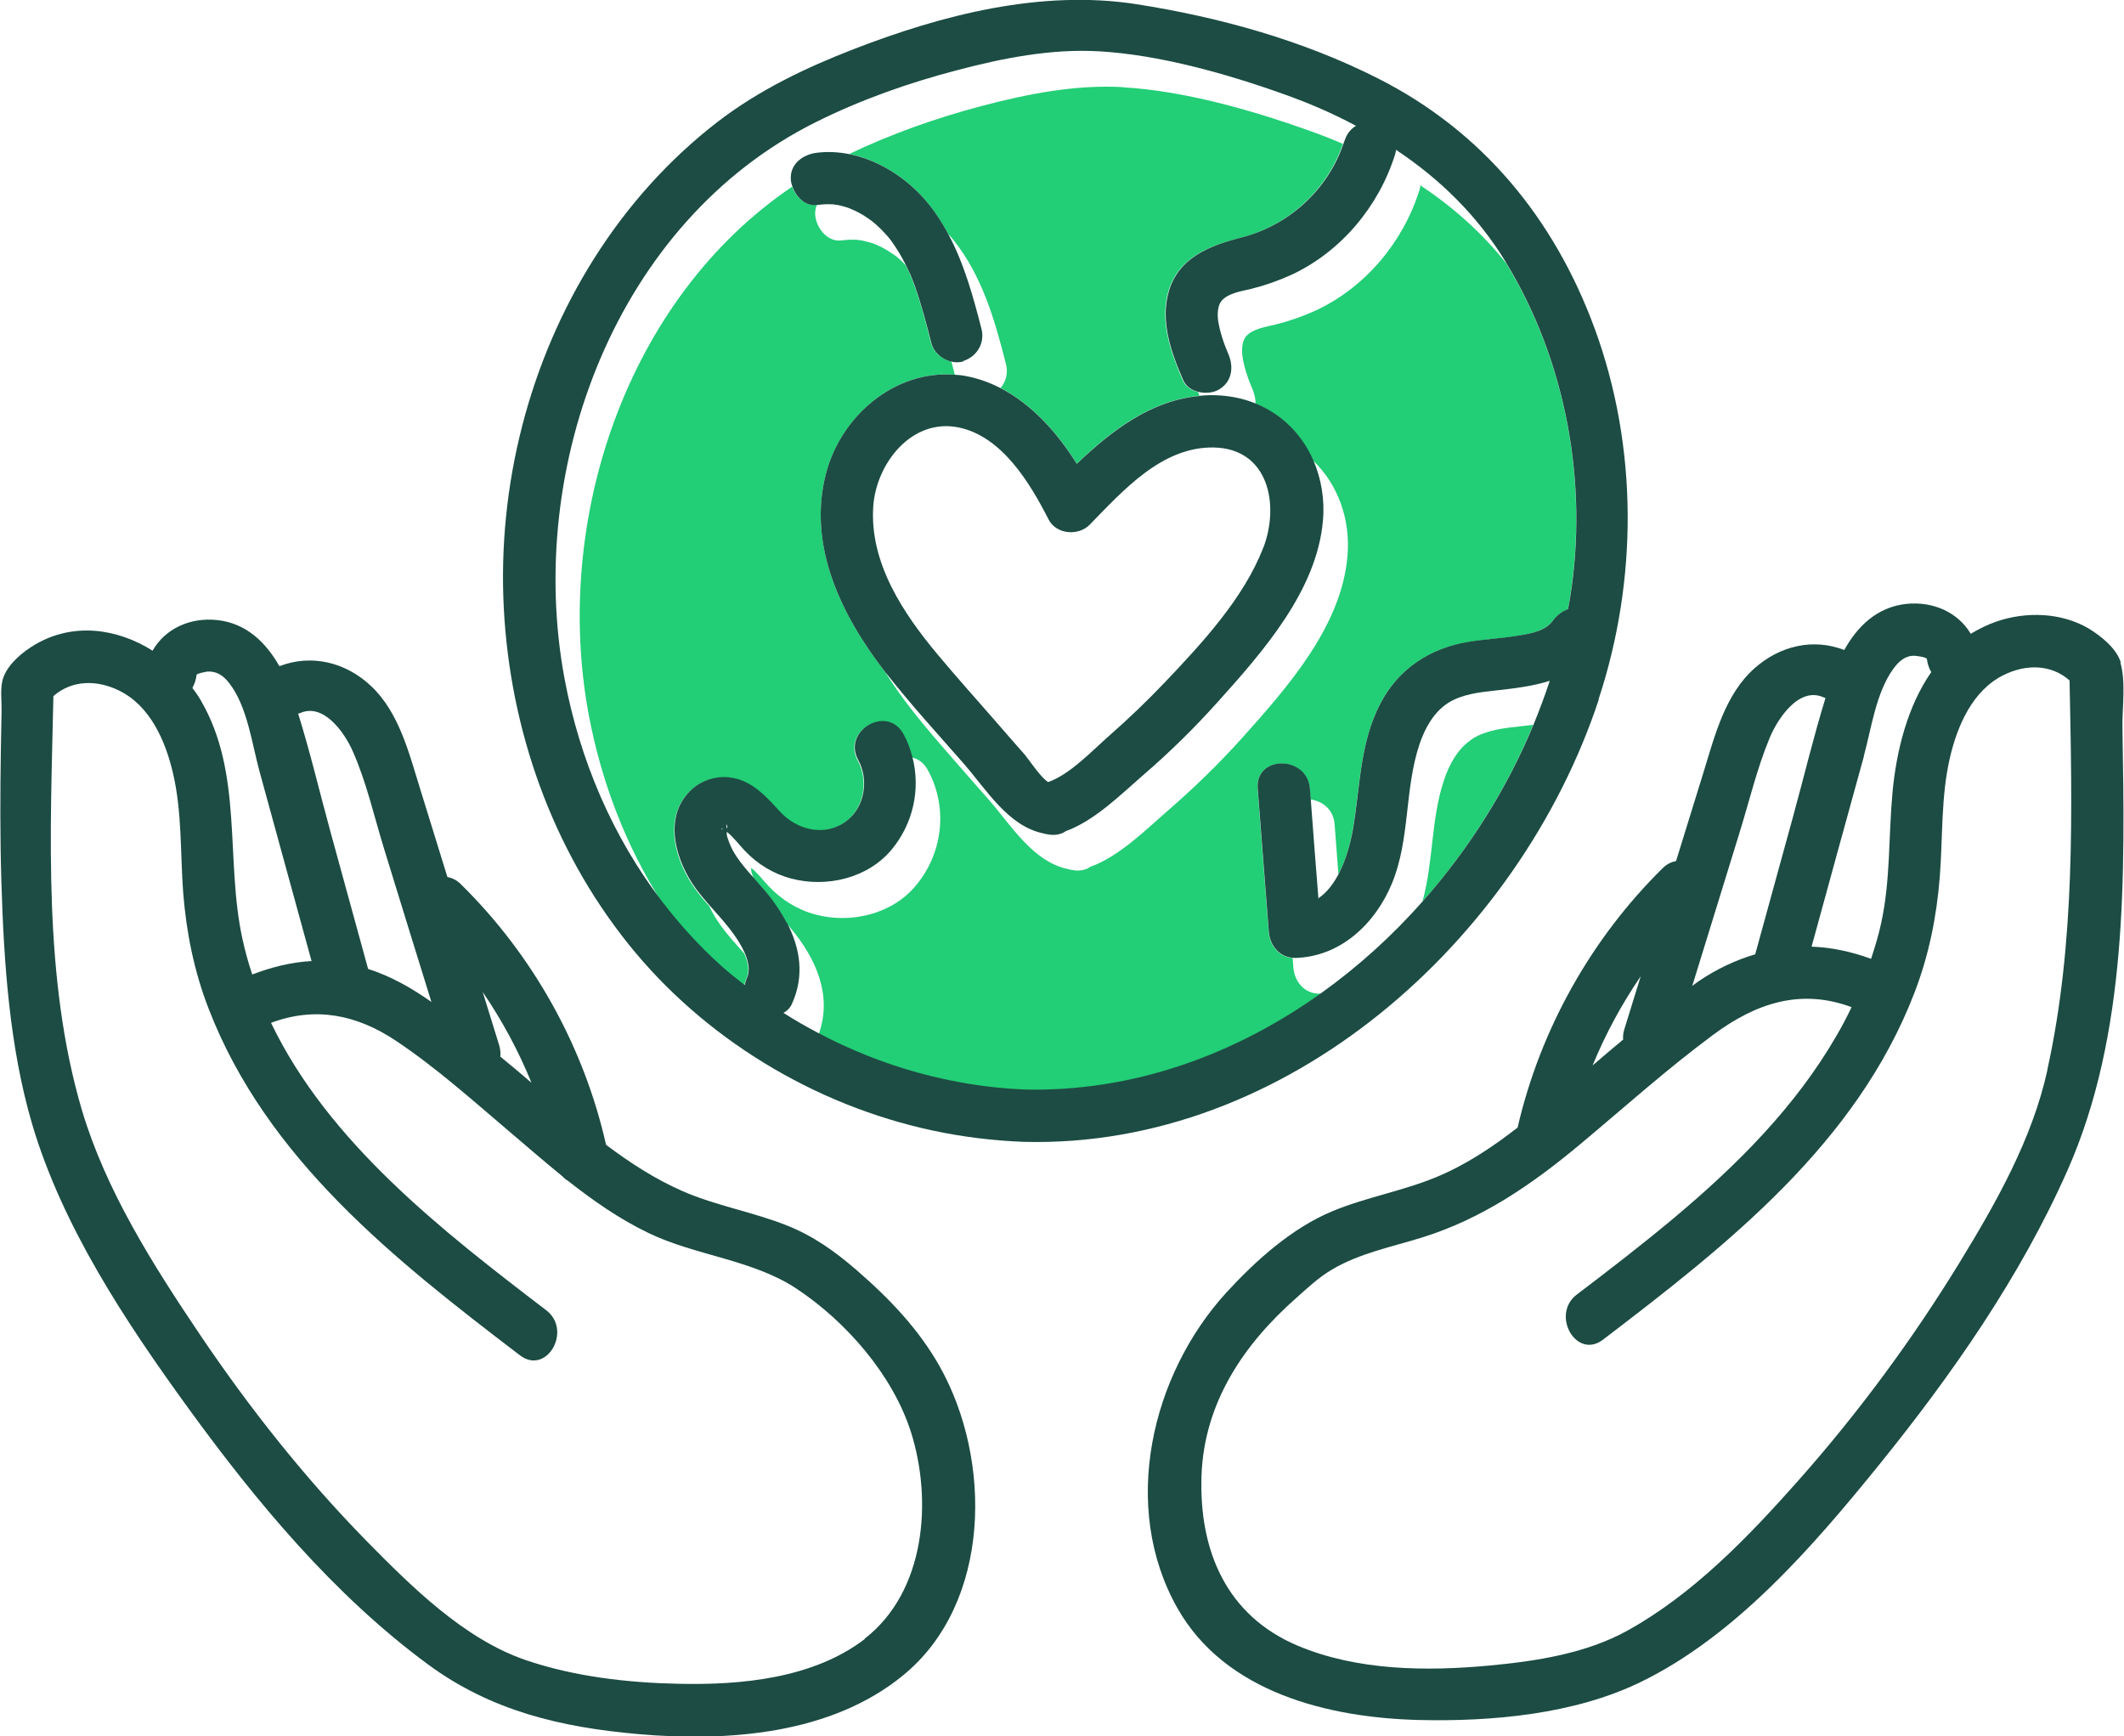 <?xml version="1.0" encoding="UTF-8"?>
<svg id="Calque_2" xmlns="http://www.w3.org/2000/svg" viewBox="0 0 122.1 99.8">
  <defs>
    <style>
      .cls-1 {
        fill: none;
      }

      .cls-2 {
        fill: #22ce76;
      }

      .cls-3 {
        fill: #1c4c43;
      }
    </style>
  </defs>
  <g id="Calque_1-2" data-name="Calque_1">
    <g>
      <path class="cls-1" d="M76.03,29.94c-.35,4.03-3.46,7.54-6.05,10.42-1.33,1.48-2.75,2.88-4.26,4.18-1.27,1.1-2.81,2.65-4.47,3.24-.23.16-.52.24-.88.21-.04,0-.08-.02-.12-.02-.1,0-.2-.03-.3-.06-2.02-.42-3.26-2.51-4.57-4.01-1.49-1.7-3.02-3.37-4.42-5.15-.03-.04-.06-.08-.1-.12.47.75.98,1.48,1.52,2.16.73.93,1.5,1.83,2.29,2.73.7.81,1.42,1.62,2.13,2.43,1.31,1.49,2.55,3.59,4.57,4.01.09.03.19.05.29.06.04,0,.08.02.12.02.36.03.66-.05.88-.21,1.66-.59,3.2-2.14,4.47-3.24,1.5-1.3,2.93-2.69,4.26-4.17,2.59-2.89,5.7-6.4,6.05-10.43.19-2.16-.57-4.17-1.98-5.51.46,1.04.66,2.23.55,3.47Z"/>
      <path class="cls-1" d="M69.76,25.73c-2.98-.05-5.21,2.48-7.13,4.44-.65.66-1.91.56-2.36-.3-1.07-2.08-2.68-4.77-5.16-5.29-2.71-.57-4.75,2.07-4.92,4.53-.22,3.25,1.72,6.15,3.71,8.53,1.07,1.28,2.19,2.53,3.29,3.79.58.66,1.16,1.32,1.73,1.98.22.25.93,1.34,1.33,1.55,1.27-.45,2.54-1.83,3.5-2.66,1.13-.98,2.2-2.02,3.23-3.1,2.1-2.21,4.51-4.8,5.62-7.69.95-2.48.31-5.71-2.85-5.77Z"/>
      <path class="cls-1" d="M21.15,55.7c1.32.42,2.51,1.1,3.64,1.9-.9-2.92-1.8-5.85-2.71-8.77-.58-1.87-1.02-3.87-1.82-5.66-.45-1.02-1.67-2.81-3.05-2.16-.03.01-.06.02-.09.03.69,2.24,1.24,4.54,1.86,6.8.72,2.62,1.44,5.25,2.16,7.87Z"/>
      <path class="cls-1" d="M57.52,22.31c.31-.36.44-.85.31-1.37-.64-2.53-1.37-5.08-3.03-7.15-.09-.12-.2-.23-.3-.34.91,1.7,1.44,3.58,1.91,5.45.21.82-.26,1.59-1.05,1.85-.22.07-.45.07-.68.02.07.25.14.51.2.76.1,0,.19,0,.29.02.84.11,1.62.38,2.34.75Z"/>
      <path class="cls-1" d="M45.54,10.72c-.05-.15-.09-.31-.1-.46-.04-.88.72-1.41,1.5-1.5.63-.08,1.26-.04,1.87.08,2.42-1.16,4.98-2.06,7.58-2.75,2.66-.7,5.43-1.25,8.19-1.09,3.46.2,7.31,1.29,10.63,2.47.68.24,1.34.5,1.99.78.02-.06.05-.12.07-.19.12-.4.36-.67.65-.84-1.32-.69-2.7-1.29-4.13-1.81-3.32-1.18-7.17-2.27-10.63-2.47-2.76-.16-5.53.39-8.19,1.09-2.79.74-5.54,1.71-8.12,2.99-11.45,5.71-16.69,19.78-14.43,31.96.87,4.67,2.76,9.11,5.63,12.85-2.08-3.27-3.49-6.96-4.21-10.81-2.07-11.15,2.17-23.89,11.7-30.33Z"/>
      <path class="cls-1" d="M70.12,22.74c.74.05,1.43.21,2.06.47,0-.27-.06-.55-.17-.82-.23-.52-.51-1.3-.59-1.95-.05-.42,0-.88.23-1.13.4-.43,1.13-.52,1.69-.66.8-.2,1.56-.47,2.31-.81,2.85-1.33,5.02-3.94,5.95-6.92.03-.09.04-.18.05-.27,1.85,1.24,3.53,2.71,4.94,4.49,0-.01-.01-.03-.02-.04-1.65-2.71-3.82-4.81-6.33-6.48-.01.09-.03.17-.05.26-.93,2.98-3.1,5.59-5.95,6.92-.75.35-1.51.62-2.31.81-.56.14-1.29.23-1.69.66-.23.25-.28.71-.23,1.13.08.65.36,1.42.59,1.95.32.75.23,1.6-.54,2.05-.32.19-.77.24-1.16.14.02.07.05.14.07.21.38-.03.77-.04,1.17-.02Z"/>
      <path class="cls-1" d="M51.23,13.83c-.04-.06-.13-.17-.14-.18-.08-.09-.15-.18-.23-.26-.18-.19-.36-.37-.55-.54-.01-.01-.12-.1-.17-.14-.05-.04-.17-.13-.19-.14-.21-.14-.43-.28-.65-.4-.1-.05-.21-.1-.31-.15.26.14-.11-.04-.15-.06-.21-.08-.43-.14-.65-.19-.05-.01-.46-.05-.14-.03-.11,0-.23-.02-.34-.02-.25,0-.49,0-.74.04-.07.16-.1.35-.1.55.04.73.67,1.6,1.5,1.5.25-.03.5-.05.76-.04.07,0,.15,0,.22.01-.06,0,.21.03.25.04.22.05.44.11.66.18.01.01.14.07.2.09.08.04.17.08.26.12.22.12.44.26.65.4.02,0,.14.1.19.14.05.04.15.13.17.14.12.11.23.22.34.34-.01-.03-.03-.05-.04-.08-.23-.46-.5-.9-.8-1.32Z"/>
      <path class="cls-1" d="M45.83,74.07c-2.52-1.67-5.78-1.89-8.49-3.19-1.67-.8-3.19-1.86-4.65-3.01-.12-.06-.23-.15-.32-.26-1.02-.82-2.01-1.68-3-2.53-2.11-1.8-4.26-3.72-6.57-5.26-2.27-1.51-4.64-1.99-7.18-1.03,3.3,6.89,9.84,11.96,15.82,16.52,1.52,1.16.02,3.76-1.51,2.59-7.16-5.46-14.56-11.26-17.9-19.93-.83-2.15-1.28-4.38-1.46-6.67-.18-2.29-.06-4.63-.59-6.88-.43-1.83-1.3-3.84-3.08-4.72-1.31-.65-2.75-.61-3.79.31-.17,7.84-.6,16.22,1.64,23.8,1.36,4.61,4.08,8.9,6.75,12.85,2.86,4.24,6.04,8.27,9.62,11.92,2.56,2.61,5.6,5.63,9.15,6.84,2.79.95,5.85,1.3,8.79,1.36,3.6.08,7.73-.31,10.7-2.58,3.51-2.7,3.94-7.95,2.67-11.91-1.04-3.27-3.71-6.33-6.57-8.22Z"/>
      <path class="cls-1" d="M75.33,45.96c.15,1.9.3,3.79.44,5.69.49-.33.86-.83,1.16-1.39-.07-.96-.15-1.92-.22-2.88-.07-.86-.71-1.33-1.38-1.42Z"/>
      <path class="cls-1" d="M13.94,53.98c.15.7.35,1.37.56,2.03,1.11-.42,2.24-.71,3.41-.77-.99-3.62-1.99-7.24-2.98-10.86-.45-1.62-.69-3.79-1.78-5.15-.32-.4-.7-.66-1.22-.63-.09,0-.62.11-.63.19-.03.27-.11.52-.24.74.17.23.33.47.48.71,2.46,4.21,1.4,9.17,2.4,13.73Z"/>
      <path class="cls-1" d="M28.76,60.73c.6.49,1.2,1,1.8,1.51-.75-1.84-1.69-3.59-2.81-5.23.32,1.02.63,2.05.95,3.07.07.23.09.45.06.64Z"/>
      <path class="cls-1" d="M75.85,57.11s.06,0,.09,0c2.13-1.52,4.09-3.3,5.84-5.28.64-2.28.48-4.72,1.24-6.98.3-.91.81-1.85,1.65-2.38.79-.5,1.8-.61,2.71-.71.26-.03.52-.06.78-.09.34-.83.66-1.67.93-2.51-.97.31-2.04.44-3.13.56-.91.1-1.92.21-2.71.71-.84.53-1.35,1.47-1.65,2.38-.87,2.6-.53,5.43-1.58,7.99-.96,2.32-2.97,4.23-5.58,4.29-.04,0-.08,0-.12-.01.01.18.03.37.04.55.06.8.64,1.52,1.5,1.5Z"/>
      <path class="cls-1" d="M42.8,54.79c-.17-.39-.41-.76-.6-1.03-.43-.6-.93-1.14-1.41-1.69.19.4.41.77.65,1.1.41.57.9,1.09,1.36,1.62Z"/>
      <path class="cls-1" d="M100.91,54.85c.73-2.64,1.45-5.29,2.18-7.93.62-2.26,1.16-4.56,1.86-6.8-.03-.01-.06-.02-.09-.03-1.44-.67-2.67,1.25-3.11,2.3-.74,1.77-1.2,3.69-1.76,5.53-.9,2.92-1.8,5.83-2.7,8.75.12-.08.23-.18.35-.26,1.07-.73,2.16-1.23,3.27-1.56Z"/>
      <path class="cls-1" d="M41.81,47.55c0-.1-.08-.32-.05.03.02,0,.03-.02.05-.03Z"/>
      <path class="cls-1" d="M41.81,47.55c-.08.06-.01.04-.01.04.01.01.02,0,.01-.04Z"/>
      <path class="cls-1" d="M107.56,55.12c.22-.67.43-1.36.58-2.05.54-2.47.42-4.99.65-7.49.22-2.4.86-4.97,2.23-6.94-.13-.22-.21-.48-.25-.75-.01-.11-.63-.19-.74-.19-.53,0-.89.34-1.19.75-1,1.39-1.26,3.42-1.7,5.03-1,3.65-2,7.3-3.01,10.95,1.13.04,2.27.28,3.42.7Z"/>
      <path class="cls-1" d="M93.37,59.18c.32-1.02.63-2.05.95-3.07-1.1,1.61-2.03,3.33-2.77,5.13.58-.5,1.17-1,1.76-1.49-.01-.18,0-.36.06-.57Z"/>
      <path class="cls-1" d="M115.19,38.79c-1.78.88-2.65,2.89-3.08,4.72-.53,2.25-.42,4.59-.59,6.88-.18,2.29-.63,4.53-1.46,6.67-3.35,8.67-10.74,14.47-17.9,19.93-1.54,1.17-3.03-1.43-1.51-2.59,1.9-1.45,3.79-2.9,5.62-4.43,3.6-3.02,6.97-6.38,9.33-10.48.3-.53.58-1.06.85-1.61-2.91-1.08-5.49-.23-7.96,1.59-2.66,1.97-5.14,4.2-7.68,6.32-2.75,2.29-5.61,4.27-9.06,5.33-1.74.54-3.59.9-5.17,1.84-.75.44-1.4,1.06-2.05,1.63-3.04,2.68-5.3,6.03-5.45,10.21-.15,4.31,1.43,8.05,5.53,9.78,3.42,1.45,7.39,1.48,11.03,1.14,2.68-.25,5.55-.69,7.93-2.01,3.79-2.1,6.94-5.38,9.79-8.59,3.47-3.91,6.59-8.14,9.32-12.6,2.1-3.43,4.15-7.08,5.03-11.04,1.62-7.33,1.43-14.92,1.28-22.39-1.05-.92-2.48-.95-3.79-.31Z"/>
      <path class="cls-1" d="M43.19,49.85c.38.3.69.72,1.02,1.07.73.77,1.66,1.35,2.7,1.62,2.01.53,4.38-.02,5.74-1.66,1.49-1.77,1.84-4.24.86-6.33-.05-.11-.11-.22-.17-.33-.23-.41-.56-.63-.91-.71.48,1.84.05,3.83-1.2,5.33-1.37,1.64-3.73,2.18-5.75,1.66-1.04-.27-1.97-.85-2.7-1.62-.33-.35-.64-.76-1.02-1.07,0,.07,0,.14,0,.17.01.13.2.64.35.91.33.58.77,1.09,1.21,1.58-.08-.2-.13-.38-.14-.45-.01-.02-.01-.1-.01-.17ZM43.28,49.56s-.03.01-.04.02c.07-.04.1-.07.04-.02Z"/>
      <path class="cls-1" d="M41.85,47.52s-.03.02-.04.03c.07-.04.1-.07.04-.03Z"/>
      <path class="cls-1" d="M41.56,47.66c-.05-.03-.1-.06-.1-.04,0,.04.04.05.1.04Z"/>
      <path class="cls-1" d="M45.03,58.25c.66.42,1.34.8,2.03,1.17.82-2.22-.14-4.38-1.63-6.13-.07-.08-.14-.16-.21-.24.76,1.45,1.03,3.05.29,4.69-.1.23-.28.39-.48.51Z"/>
      <path class="cls-2" d="M84.66,42.46c-.84.53-1.35,1.47-1.65,2.38-.76,2.26-.6,4.7-1.24,6.98,2.67-3.02,4.85-6.48,6.37-10.16-.26.03-.52.06-.78.09-.91.1-1.92.21-2.71.71Z"/>
      <path class="cls-2" d="M47.06,59.42c3.63,1.91,7.67,3.05,11.78,3.23,6.22.16,12.11-1.97,17.1-5.54-.03,0-.06,0-.09,0-.86.02-1.44-.7-1.5-1.5-.01-.18-.03-.37-.04-.55-.8-.05-1.32-.73-1.38-1.49-.21-2.75-.43-5.49-.64-8.24-.15-1.93,2.85-1.91,3,0,.02.21.03.41.05.62.67.09,1.31.56,1.38,1.42.07.96.15,1.92.22,2.88.43-.81.68-1.76.82-2.55.43-2.47.4-4.95,1.57-7.23,1.04-2.02,2.87-3.21,5.08-3.57.97-.16,1.96-.2,2.93-.37.66-.12,1.49-.27,1.92-.85.23-.31.53-.54.87-.66.04-.22.09-.44.12-.66,1.05-6.55-.21-13.54-3.66-19.22-1.41-1.78-3.08-3.25-4.94-4.49,0,.09-.02.18-.05.27-.93,2.98-3.1,5.59-5.95,6.92-.75.34-1.51.61-2.31.81-.56.14-1.29.23-1.69.66-.23.25-.28.71-.23,1.13.08.65.36,1.43.59,1.95.11.27.17.55.17.82,1.51.62,2.66,1.79,3.3,3.26,1.41,1.34,2.17,3.35,1.98,5.51-.35,4.03-3.46,7.54-6.05,10.43-1.33,1.48-2.76,2.87-4.26,4.17-1.27,1.1-2.81,2.65-4.47,3.24-.22.16-.52.24-.88.21-.04,0-.08-.02-.12-.02-.1-.01-.2-.03-.29-.06-2.02-.42-3.26-2.52-4.57-4.01-.71-.81-1.43-1.62-2.13-2.43-.79-.9-1.56-1.8-2.29-2.73-.54-.69-1.05-1.41-1.52-2.16-2.49-3.21-4.48-7.24-3.4-11.39.86-3.3,3.93-5.98,7.41-5.69-.06-.25-.13-.51-.2-.76-.54-.11-1.03-.53-1.17-1.07-.28-1.1-.56-2.21-.95-3.28-.08-.23-.17-.45-.26-.67-.02-.05-.12-.26-.12-.25-.04-.09-.09-.18-.13-.27-.11-.11-.22-.23-.34-.34-.02-.01-.12-.1-.17-.14-.05-.04-.17-.13-.19-.14-.21-.14-.43-.28-.65-.4-.09-.04-.18-.08-.26-.12-.06-.02-.19-.08-.2-.09-.22-.07-.44-.13-.66-.18-.04-.01-.31-.04-.25-.04-.07-.01-.15-.01-.22-.01-.26-.01-.51.01-.76.04-.83.1-1.46-.77-1.5-1.5,0-.2.03-.38.1-.55,0,0-.01,0-.02,0-.66.08-1.19-.45-1.4-1.04-9.53,6.44-13.77,19.18-11.7,30.33.72,3.85,2.13,7.54,4.21,10.81,1.01,1.32,2.13,2.55,3.38,3.67.43.39.9.75,1.35,1.11.03-.14.07-.29.13-.42.2-.44.09-.95-.13-1.43-.47-.53-.95-1.05-1.36-1.62-.24-.33-.46-.7-.65-1.1-.27-.3-.53-.61-.77-.94-1.14-1.54-1.93-4.04-.39-5.62.79-.81,1.96-1.05,3.01-.63.92.37,1.55,1.11,2.21,1.81.98,1.05,2.61,1.44,3.81.51,1.07-.83,1.27-2.41.67-3.49-.94-1.69,1.66-3.2,2.59-1.51.24.43.4.88.52,1.33.35.07.68.29.91.71.06.11.12.22.17.33.98,2.09.63,4.56-.86,6.33-1.36,1.64-3.73,2.19-5.74,1.66-1.04-.27-1.97-.85-2.7-1.62-.33-.35-.64-.77-1.02-1.07,0,.07,0,.15.01.17,0,.07.06.25.14.45.23.25.46.51.67.77.48.56.89,1.17,1.22,1.81.07.08.14.16.21.24,1.48,1.76,2.44,3.91,1.63,6.13Z"/>
      <path class="cls-2" d="M64.59,5.01c-2.76-.16-5.53.39-8.19,1.09-2.6.69-5.15,1.59-7.58,2.75,1.79.36,3.45,1.49,4.57,2.89.43.54.79,1.11,1.11,1.7.1.11.21.22.3.34,1.66,2.07,2.39,4.62,3.03,7.15.13.51,0,1.01-.31,1.37,1.82.94,3.27,2.58,4.38,4.35,2-1.92,4.27-3.65,7.05-3.9-.03-.07-.05-.14-.07-.21-.39-.09-.73-.32-.89-.68-.68-1.59-1.33-3.37-.83-5.1.57-1.96,2.35-2.64,4.14-3.09,2.73-.69,4.99-2.73,5.9-5.4-.65-.28-1.31-.54-1.99-.78-3.32-1.18-7.17-2.27-10.63-2.47Z"/>
      <path class="cls-2" d="M43.24,49.58s.02-.01.04-.02c.06-.05.03-.02-.04.02Z"/>
      <path class="cls-3" d="M49.24,73c-1.23-1.06-2.45-1.94-3.97-2.55-1.97-.79-4.1-1.14-6.04-1.99-1.57-.69-3.01-1.62-4.39-2.66-1.28-5.67-4.21-10.91-8.35-14.98-.24-.24-.5-.36-.77-.41-.53-1.71-1.06-3.43-1.59-5.14-.63-2.03-1.2-4.33-2.8-5.84-1.46-1.37-3.42-1.85-5.27-1.14-.77-1.36-1.9-2.47-3.57-2.65-1.58-.17-3.01.51-3.72,1.76-2.01-1.27-4.53-1.65-6.74-.36-.72.42-1.6,1.14-1.86,1.97-.17.54-.07,1.27-.08,1.84-.01.72-.03,1.44-.04,2.16-.04,2.56-.05,5.13.03,7.69.14,4.61.46,9.47,1.77,13.92,1.74,5.88,5.37,11.35,8.94,16.27,3.94,5.43,8.39,10.78,13.82,14.78,3.63,2.67,7.64,3.61,12.07,4,5.14.45,11.08.03,15.24-3.38,5.08-4.16,5.12-12.38,2.1-17.75-1.21-2.15-2.91-3.92-4.76-5.52ZM30.56,62.24c-.6-.52-1.2-1.02-1.8-1.51.03-.2,0-.41-.06-.64-.32-1.02-.63-2.05-.95-3.07,1.12,1.64,2.06,3.39,2.81,5.23ZM17.22,41c1.38-.65,2.6,1.14,3.05,2.16.8,1.79,1.24,3.79,1.82,5.66.9,2.92,1.8,5.85,2.71,8.77-1.13-.8-2.33-1.48-3.64-1.9-.72-2.62-1.44-5.25-2.16-7.87-.62-2.26-1.16-4.56-1.86-6.8.03-.01.06-.02.09-.03ZM11.3,38.79c0-.08.54-.18.63-.19.53-.03.9.23,1.22.63,1.08,1.36,1.33,3.53,1.78,5.15.99,3.62,1.99,7.24,2.98,10.86-1.17.06-2.3.35-3.41.77-.22-.66-.41-1.34-.56-2.03-1-4.56.06-9.52-2.4-13.73-.14-.25-.31-.48-.48-.71.12-.22.21-.48.24-.74ZM49.72,94.2c-2.96,2.27-7.09,2.66-10.7,2.58-2.93-.06-6-.41-8.79-1.36-3.55-1.21-6.58-4.23-9.15-6.84-3.58-3.65-6.77-7.69-9.62-11.92-2.66-3.95-5.38-8.24-6.75-12.85-2.24-7.58-1.81-15.96-1.64-23.8,1.05-.92,2.48-.96,3.79-.31,1.78.88,2.65,2.89,3.08,4.72.53,2.25.42,4.59.59,6.88.18,2.29.63,4.53,1.46,6.67,3.35,8.67,10.74,14.47,17.9,19.93,1.53,1.17,3.03-1.43,1.51-2.59-5.97-4.56-12.51-9.63-15.82-16.52,2.54-.95,4.91-.48,7.18,1.03,2.31,1.54,4.46,3.47,6.57,5.26.99.84,1.98,1.7,3,2.53.1.11.2.19.32.26,1.46,1.15,2.98,2.21,4.65,3.01,2.71,1.3,5.97,1.52,8.49,3.19,2.85,1.89,5.52,4.95,6.57,8.22,1.26,3.96.84,9.21-2.67,11.91Z"/>
      <path class="cls-3" d="M68.95,22.76c-2.77.25-5.04,1.98-7.05,3.9-1.11-1.77-2.56-3.41-4.38-4.35-.72-.37-1.5-.64-2.34-.75-.1-.01-.19-.01-.29-.02-3.48-.28-6.56,2.39-7.41,5.69-1.08,4.15.91,8.18,3.4,11.39.03.04.06.08.1.12,1.4,1.78,2.93,3.45,4.42,5.15,1.31,1.5,2.55,3.59,4.57,4.01.09.03.19.05.3.06.04,0,.08.02.12.02.36.03.66-.05.88-.21,1.65-.59,3.2-2.14,4.47-3.24,1.51-1.3,2.93-2.7,4.26-4.18,2.59-2.88,5.7-6.4,6.05-10.42.11-1.24-.1-2.43-.55-3.47-.64-1.47-1.79-2.64-3.3-3.26-.63-.26-1.32-.42-2.06-.47-.4-.03-.79-.02-1.17.02ZM72.61,31.5c-1.11,2.88-3.52,5.48-5.62,7.69-1.03,1.08-2.11,2.12-3.23,3.1-.95.83-2.23,2.21-3.5,2.66-.4-.21-1.11-1.29-1.33-1.55-.58-.66-1.16-1.32-1.73-1.98-1.1-1.26-2.22-2.51-3.29-3.79-1.99-2.38-3.93-5.28-3.71-8.53.17-2.46,2.21-5.09,4.92-4.53,2.49.52,4.1,3.21,5.16,5.29.44.86,1.71.96,2.36.3,1.91-1.95,4.14-4.49,7.13-4.44,3.16.06,3.8,3.29,2.85,5.77Z"/>
      <path class="cls-3" d="M91.89,40.21c2.27-6.87,2.28-14.52-.22-21.33-2.32-6.31-6.45-11.34-12.47-14.38-4.33-2.19-9.09-3.51-13.87-4.26-5.49-.85-11.16.61-16.27,2.59-2.76,1.07-5.43,2.35-7.79,4.16-2.82,2.17-5.2,4.84-7.1,7.84-3.76,5.94-5.57,13.08-5.21,20.1.36,6.99,2.76,13.82,7.14,19.3,4.34,5.44,10.72,9.3,17.52,10.75,1.72.37,3.47.58,5.23.65,15.11.4,28.48-11.57,33.06-25.43ZM45.23,53.05c-.33-.63-.74-1.24-1.22-1.81-.22-.26-.45-.51-.67-.77-.45-.5-.88-1-1.21-1.58-.15-.27-.34-.78-.35-.91,0-.02,0-.1,0-.17.38.3.69.72,1.02,1.07.73.78,1.66,1.35,2.7,1.62,2.02.53,4.38-.02,5.75-1.66,1.25-1.5,1.68-3.49,1.2-5.33-.12-.46-.28-.91-.52-1.33-.93-1.69-3.53-.18-2.59,1.51.6,1.08.4,2.67-.67,3.49-1.2.93-2.83.55-3.81-.51-.66-.71-1.29-1.45-2.21-1.81-1.04-.41-2.22-.17-3.01.63-1.55,1.58-.75,4.08.39,5.62.24.33.51.63.77.94.49.55.99,1.09,1.41,1.69.2.28.43.64.6,1.03.21.48.33,1,.13,1.43-.06.14-.1.28-.13.42-.46-.36-.92-.72-1.35-1.11-1.25-1.12-2.37-2.36-3.38-3.67-2.87-3.74-4.76-8.18-5.63-12.85-2.26-12.17,2.98-26.25,14.43-31.96,2.58-1.29,5.33-2.26,8.12-2.99,2.65-.7,5.43-1.25,8.19-1.09,3.46.2,7.31,1.28,10.63,2.47,1.44.51,2.82,1.11,4.13,1.81-.28.17-.52.44-.65.84-.02.06-.05.12-.07.19-.91,2.67-3.16,4.71-5.9,5.4-1.79.46-3.57,1.14-4.14,3.09-.5,1.74.14,3.52.83,5.1.16.37.5.59.89.68.4.09.84.05,1.16-.14.77-.45.86-1.31.54-2.05-.23-.52-.5-1.3-.59-1.95-.05-.43,0-.89.23-1.13.4-.43,1.13-.52,1.69-.66.8-.2,1.56-.47,2.31-.81,2.85-1.33,5.02-3.94,5.95-6.92.03-.09.04-.18.05-.26,2.51,1.67,4.69,3.78,6.33,6.48,0,.01.01.03.02.04,3.44,5.68,4.71,12.67,3.66,19.22-.04.22-.08.44-.12.66-.34.12-.64.35-.87.66-.42.59-1.25.74-1.92.85-.97.17-1.96.21-2.93.37-2.21.36-4.04,1.55-5.08,3.57-1.18,2.28-1.14,4.76-1.57,7.23-.14.78-.39,1.73-.82,2.55-.3.56-.67,1.06-1.16,1.39-.15-1.9-.3-3.79-.44-5.69-.02-.21-.03-.41-.05-.62-.15-1.91-3.15-1.93-3,0,.21,2.75.43,5.49.64,8.24.06.76.59,1.44,1.38,1.49.04,0,.08.01.12.01,2.61-.06,4.62-1.96,5.58-4.29,1.05-2.55.71-5.39,1.58-7.99.31-.92.82-1.85,1.65-2.38.79-.5,1.79-.61,2.71-.71,1.09-.12,2.16-.25,3.13-.56-.28.85-.59,1.68-.93,2.51-1.52,3.68-3.7,7.14-6.37,10.16-1.75,1.98-3.71,3.76-5.84,5.28-4.98,3.56-10.87,5.7-17.1,5.54-4.11-.18-8.14-1.31-11.78-3.23-.69-.36-1.37-.75-2.03-1.17.21-.12.38-.29.48-.51.75-1.64.47-3.24-.29-4.69ZM41.56,47.66c-.05.01-.09,0-.1-.04,0-.02.04,0,.1.04ZM41.81,47.55s.02-.02.04-.03c.06-.04.03-.01-.04.03ZM41.81,47.55s-.03.02-.05.03c-.03-.35.04-.13.05-.03ZM41.81,47.55s0,.05-.01.04c0,0-.06.02.01-.04Z"/>
      <path class="cls-3" d="M55.37,20.75c.79-.25,1.26-1.03,1.05-1.85-.48-1.87-1-3.76-1.91-5.45-.32-.59-.68-1.17-1.11-1.7-1.12-1.4-2.78-2.53-4.57-2.89-.61-.12-1.24-.16-1.87-.08-.78.09-1.54.62-1.5,1.5,0,.15.04.3.1.46.21.59.74,1.13,1.4,1.04,0,0,.01,0,.02,0,.25-.03.49-.05.74-.04.11,0,.23.01.34.02-.33-.02.09.02.14.03.22.05.44.11.65.19.04.01.41.19.15.06.1.05.21.1.31.15.23.12.44.25.65.4.02.01.14.1.19.14.05.05.16.13.17.14.19.17.38.35.55.54.08.09.16.17.23.26,0,0,.09.12.14.18.3.42.57.86.8,1.32.01.03.03.05.04.08.04.09.09.18.13.27,0,0,.09.2.12.25.09.22.18.45.26.67.38,1.07.67,2.18.95,3.28.14.54.63.96,1.17,1.07.22.05.45.05.68-.02Z"/>
      <path class="cls-3" d="M121.92,38.09c-.24-.82-1.16-1.55-1.86-1.97-1.57-.92-3.58-.98-5.28-.4-.54.19-1.03.43-1.49.71-.72-1.22-2.14-1.88-3.7-1.72-1.68.18-2.81,1.28-3.57,2.65-1.8-.69-3.69-.25-5.16,1.05-1.69,1.5-2.28,3.86-2.92,5.94l-1.59,5.14c-.26.05-.53.17-.77.41-4.12,4.06-7.04,9.28-8.34,14.91-1.43,1.11-2.94,2.12-4.61,2.82-1.95.82-4.06,1.17-6.02,1.98-2.34.97-4.4,2.82-6.11,4.68-4.33,4.74-6.11,12.33-2.81,18.15,2.75,4.85,8.69,6.29,13.87,6.42,4.17.1,8.92-.32,12.73-2.17,5.49-2.66,9.94-7.82,13.71-12.47,4.2-5.19,8.15-10.84,10.86-16.97,3.47-7.86,3.29-16.99,3.15-25.41-.02-1.14.21-2.66-.12-3.76ZM107.14,43.47c.44-1.61.7-3.65,1.7-5.03.3-.41.66-.75,1.19-.75.11,0,.73.08.74.19.03.27.12.53.25.75-1.37,1.97-2.01,4.54-2.23,6.94-.23,2.5-.11,5.03-.65,7.49-.15.7-.36,1.38-.58,2.05-1.15-.42-2.29-.66-3.42-.7,1-3.65,2-7.3,3.01-10.95ZM99.98,47.92c.57-1.83,1.02-3.76,1.76-5.53.44-1.05,1.67-2.97,3.11-2.3.03.01.06.02.09.03-.69,2.24-1.24,4.54-1.86,6.8-.73,2.64-1.45,5.29-2.18,7.93-1.11.33-2.2.83-3.27,1.56-.12.08-.23.17-.35.26.9-2.92,1.8-5.83,2.7-8.75ZM94.32,56.11c-.32,1.02-.63,2.05-.95,3.07-.06.2-.08.39-.06.57-.59.49-1.18.99-1.76,1.49.74-1.8,1.67-3.52,2.77-5.13ZM117.7,61.49c-.87,3.96-2.93,7.61-5.03,11.04-2.73,4.46-5.85,8.69-9.32,12.6-2.85,3.21-6,6.49-9.79,8.59-2.38,1.32-5.25,1.76-7.93,2.01-3.64.34-7.61.3-11.03-1.14-4.1-1.73-5.68-5.47-5.53-9.78.15-4.18,2.41-7.53,5.45-10.21.65-.58,1.3-1.19,2.05-1.63,1.59-.94,3.43-1.3,5.17-1.84,3.45-1.07,6.31-3.04,9.06-5.33,2.54-2.12,5.02-4.35,7.68-6.32,2.46-1.83,5.05-2.68,7.96-1.59-.26.54-.54,1.08-.85,1.61-2.36,4.1-5.73,7.46-9.33,10.48-1.83,1.53-3.72,2.99-5.62,4.43-1.51,1.16-.02,3.76,1.51,2.59,7.16-5.46,14.56-11.26,17.9-19.93.83-2.15,1.28-4.38,1.46-6.67.18-2.29.06-4.63.59-6.88.43-1.83,1.3-3.84,3.08-4.72,1.31-.65,2.75-.61,3.79.31.15,7.47.34,15.05-1.28,22.39Z"/>
    </g>
  </g>
</svg>